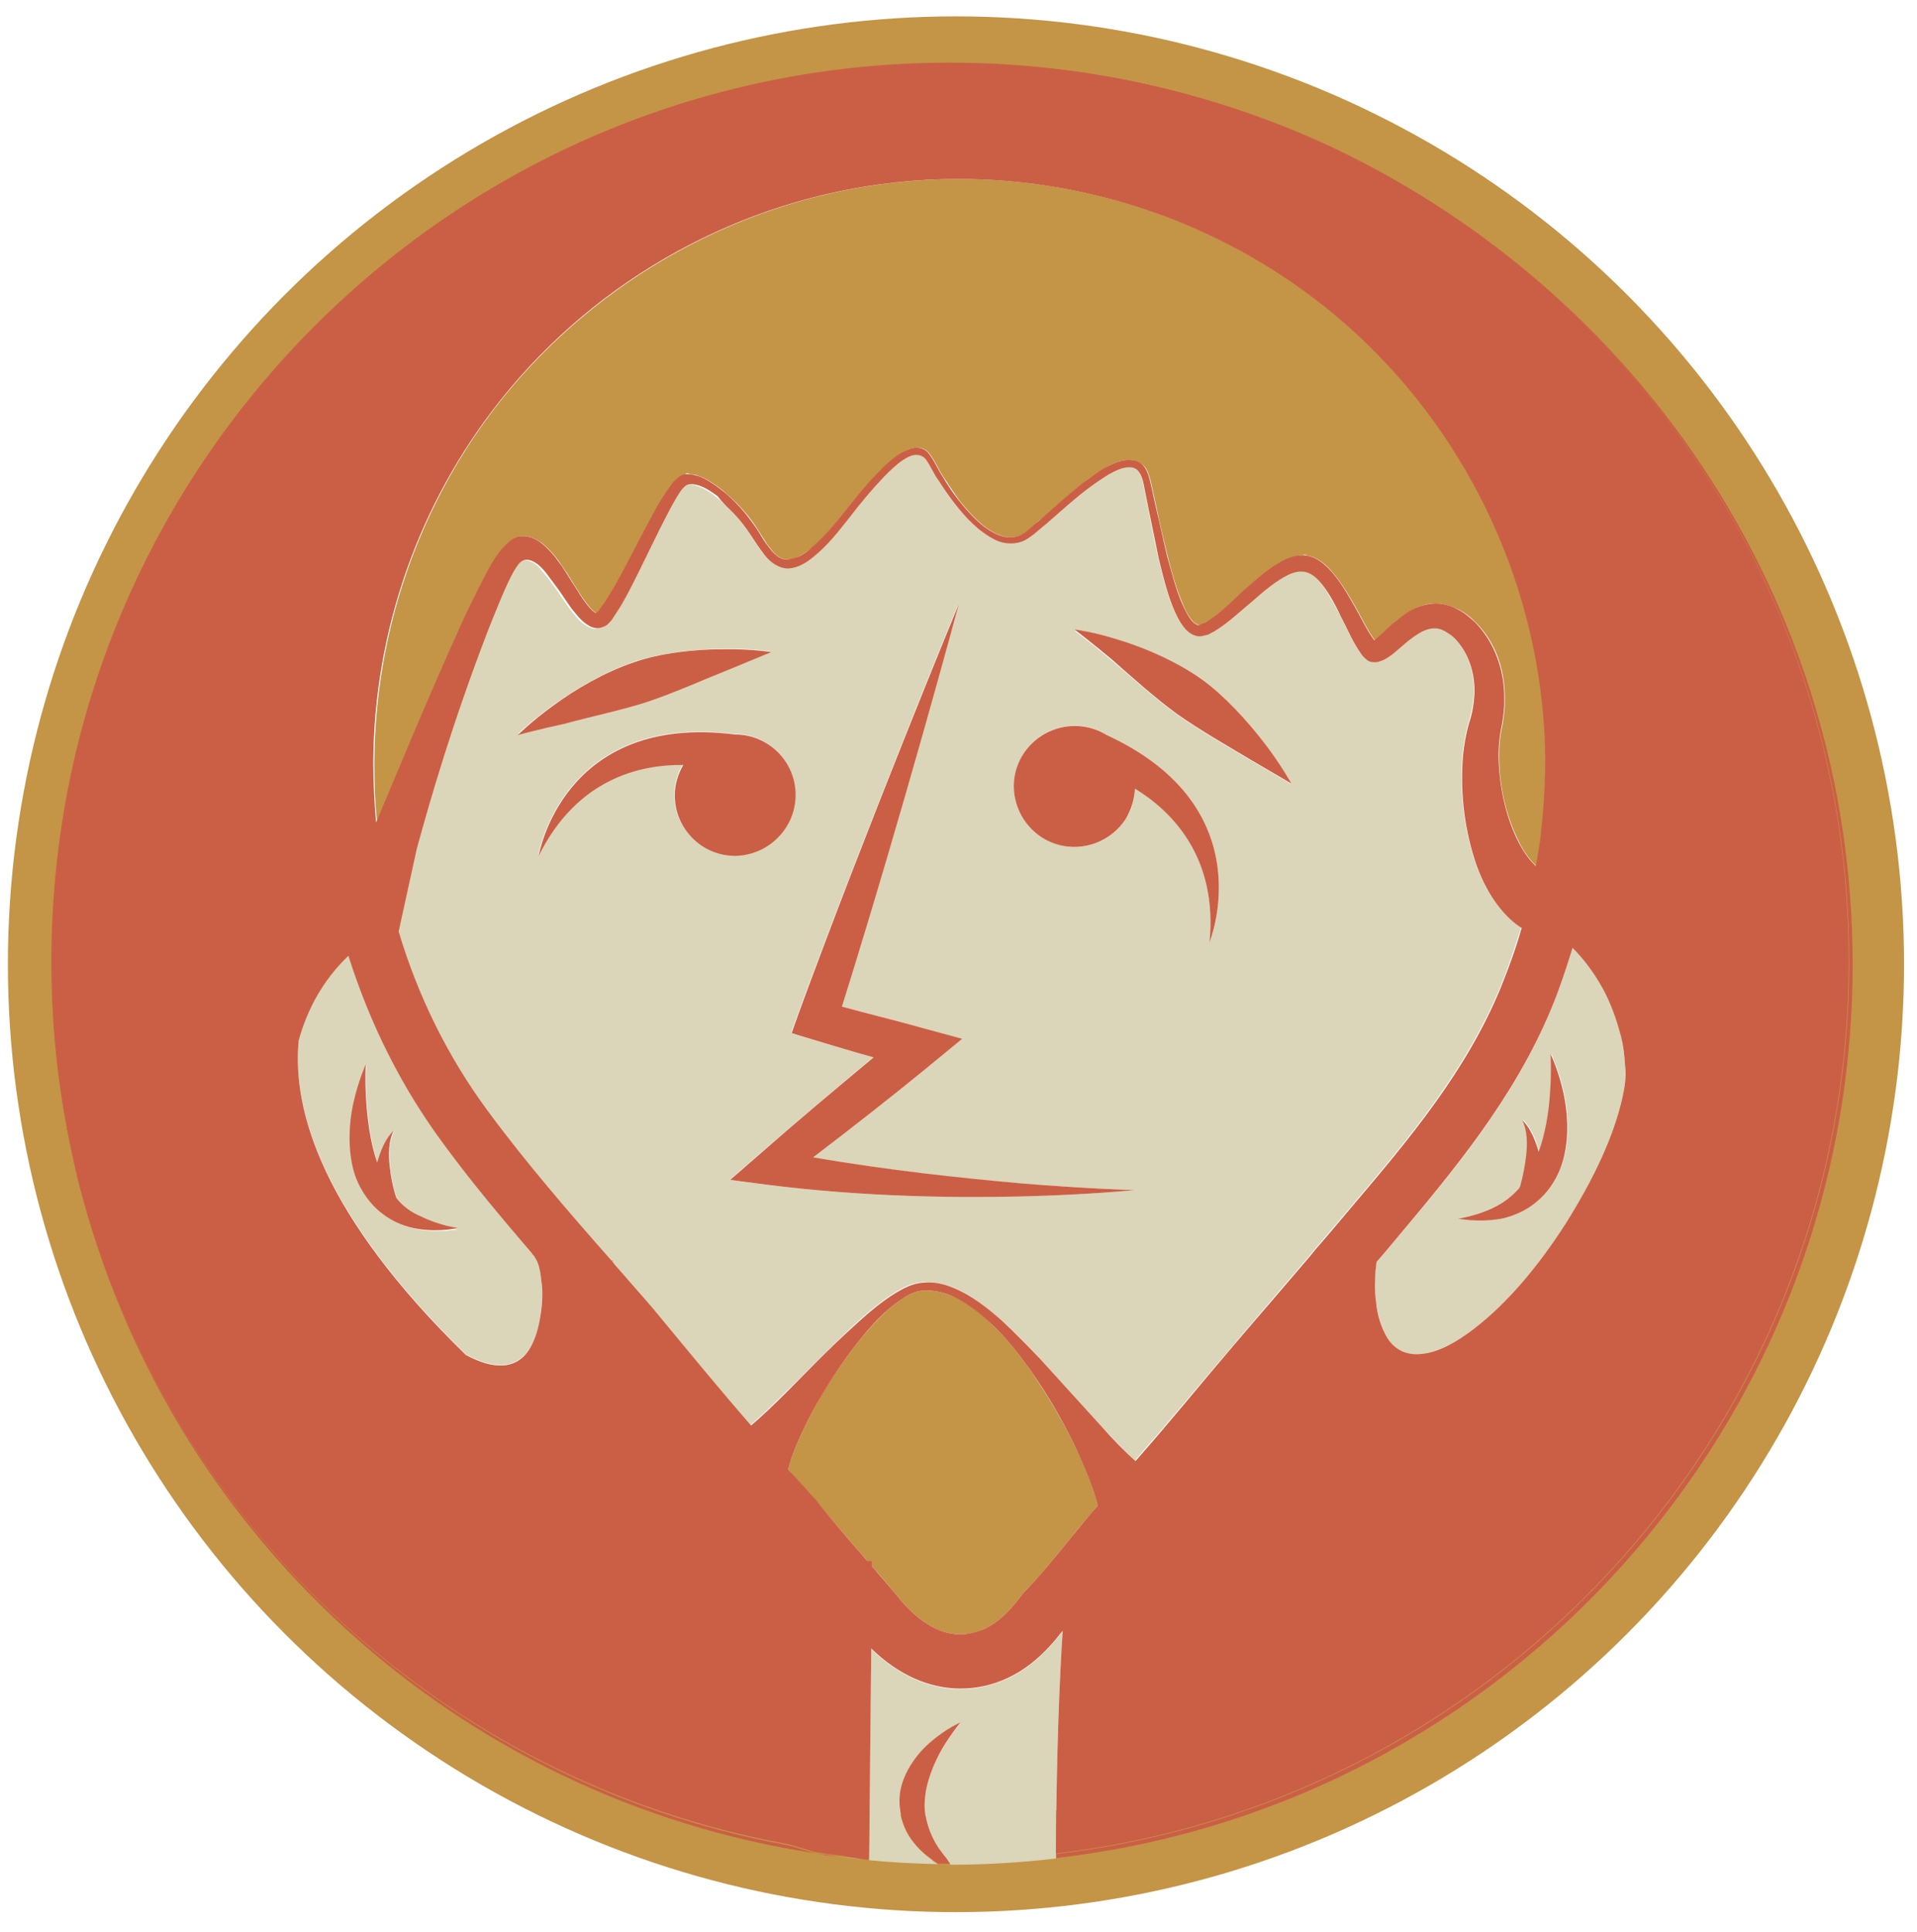 <?xml version="1.0" encoding="utf-8"?>
<!-- Generator: Adobe Illustrator 23.0.6, SVG Export Plug-In . SVG Version: 6.00 Build 0)  -->
<svg version="1.1" id="Layer_1" xmlns="http://www.w3.org/2000/svg" xmlns:xlink="http://www.w3.org/1999/xlink" x="0px" y="0px"
	 viewBox="0 0 339.5 342.2" style="enable-background:new 0 0 339.5 342.2;" xml:space="preserve">
<style type="text/css">
	.st0{fill:none;stroke:#C49447;stroke-width:17;stroke-miterlimit:10;}
	.st1{fill:#CB5F45;}
	.st2{fill:#DBD5B9;}
	.st3{fill:#C49447;}
</style>
<circle class="st0" cx="169.3" cy="170.8" r="159.4"/>
<g>
	<path class="st1" d="M13.5,207.5c-0.1-0.3-0.2-0.6-0.2-0.9C13.3,206.9,13.4,207.2,13.5,207.5z"/>
	<path class="st1" d="M327.5,170.3c0,81.6-61.4,148.8-140.4,158.1c0,0.2,0,0.5,0,0.7c79.4-9.1,141-76.5,141-158.3
		c0-64.7-38.6-120.4-94-145.4C289.2,50.4,327.5,105.9,327.5,170.3z"/>
	<path class="st1" d="M14,209.6c15.5,61.7,66.8,109.1,130.6,118.7c-1.8-0.4-3.5-1.1-5.3-1.5C78.2,315.6,29.2,269.3,14,209.6z"/>
	<path class="st2" d="M212.4,110.7c-0.3-0.1-0.7-0.2-1-0.4C211.8,110.6,212.1,110.7,212.4,110.7z"/>
	<path class="st2" d="M143.4,97.5c0.1-0.1,0.2-0.2,0.3-0.3c-1.1,0.9-2,1.4-2.7,1.7C141.8,98.6,142.6,98,143.4,97.5z"/>
	<path class="st2" d="M230.5,98.4c0.3,0,0.6,0,0.9,0C231.3,98.2,230.9,98.2,230.5,98.4z"/>
	<path class="st2" d="M121.3,84.1c0.3-0.1,0.6-0.1,0.9,0C121.7,83.8,121.4,83.8,121.3,84.1z"/>
	<path class="st2" d="M183.3,93c-0.9,0.7-1.7,1.3-2.3,1.8C181.8,94.3,182.6,93.7,183.3,93z"/>
	<path class="st2" d="M136.4,97.1c-0.1-0.2-0.3-0.5-0.6-0.8C136,96.6,136.2,96.9,136.4,97.1z"/>
	<path class="st2" d="M139.7,99.2c-0.4-0.1-0.7-0.1-1-0.1C139,99.1,139.3,99.2,139.7,99.2z"/>
	<path class="st2" d="M150.9,235c2.3-2.1,4.6-4.2,7.5-6c1.4-0.9,3.1-1.8,5-1.9c1.9-0.1,3.7,0.3,5.3,0.9c3.4,1.4,6.1,3.6,8.6,5.8
		c2.5,2.2,4.7,4.5,6.8,6.8l10.9,12c2.3,2.5,4.3,4.5,6,6.1c2-2.4,4.1-4.7,6.1-7.1l2.7-3.2c5-5.9,10.1-11.9,15.1-17.8
		c2.4-2.8,4.7-5.5,7.1-8.3l0.8-1c2.1-2.5,4.2-4.9,6.3-7.4c10.5-12.4,20.4-24.2,26.6-39.1c1.4-3.5,2.6-7,3.7-10.6
		c-0.1-0.1-0.2-0.1-0.3-0.1c-3.3-2.2-6.2-6.4-7.9-11.5c-1.7-5.2-2.8-11.5-2.2-18.9c0.2-1.9,0.5-3.8,1.1-5.8c0.5-1.6,0.8-3.2,0.9-4.8
		c0.2-3.3-0.7-6.9-3-9.6c-0.6-0.6-1.2-1.2-1.9-1.6c-0.6-0.4-1.3-0.7-2.1-0.7c-0.8,0-1.5,0.2-2.3,0.6c-0.8,0.4-1.7,1-2.5,1.7
		l-2.7,2.3c-0.6,0.4-1,0.8-2.1,1.2l-0.3,0.1c-0.3,0.1-0.6,0.1-0.9,0.1c-0.5-0.1-0.9-0.3-1.2-0.4c-0.5-0.4-0.8-0.7-1-1
		c-1.7-2.4-2.5-4.6-3.7-6.8c-1.1-2.2-2.4-4.5-3.7-6.1c-0.7-0.8-1.5-1.5-2.6-1.7c-1-0.2-2.1,0.2-3.1,0.6c-2,1-4.2,2.8-6.2,4.6
		c-2.1,1.8-4.1,3.8-6.7,5.3c-0.3,0.2-0.7,0.4-1.1,0.6c-0.5,0.2-0.6,0.3-1.3,0.3c-1.2,0.1-2.1-0.6-2.7-1.2c-1.2-1.3-1.7-2.7-2.3-4
		c-1.1-2.8-1.8-5.7-2.5-8.6c-0.7-2.9-1.2-5.8-1.8-8.8l-0.9-4.5c-0.3-1.4-0.9-2.7-2.1-2.8c-1.2-0.1-2.7,0.5-4,1.2
		c-1.3,0.8-2.6,1.6-3.8,2.6c-2.5,1.9-4.8,4-7.2,6.1c-1.3,1-2.3,2.2-3.9,3c-1.6,0.8-3.6,0.7-5.1,0c-3.1-1.4-5.4-4-7.4-6.6
		c-1-1.3-1.9-2.7-2.8-4c-0.9-1.2-1.4-2.7-2.3-3.8c-0.5-0.6-1.3-0.8-2-0.7c-0.7,0.1-1.4,0.5-2,0.9c-1.2,0.8-2.3,1.8-3.3,2.9
		c-2.2,2.2-4.2,4.7-6.1,7.2c-1.9,2.5-3.8,4.9-6.4,7c-1.3,1.1-2.8,2-4.5,2.1c-1.7,0.1-3.2-1.1-4.2-2.4c-1.1-1.3-1.9-2.7-2.7-3.9
		c-0.8-1.2-1.8-2.3-2.7-3.4c-1-1-2.1-2.1-3.1-2.9c-1-0.8-2.1-1.5-3.3-1.9c-0.6-0.2-1.2-0.3-1.8-0.2c-0.6,0.1-1.1,0.6-1.4,1.1
		c-0.7,1-1.3,2-1.9,3.2c-2.6,4.9-4.9,10-7.4,14.8c-0.6,1.2-1.3,2.4-2.1,3.6l-0.6,0.9c-0.3,0.3-0.5,0.6-0.7,0.9
		c-0.3,0.4-0.8,0.8-1.5,0.9c-0.7,0.2-1.4,0-1.8-0.2c-1.8-0.9-2.4-2.1-3.3-3.1c-0.8-1.1-1.5-2.1-2.2-3.2l-1.1-1.5l-0.9-1.2
		c-0.6-0.7-1.1-1.4-1.8-2c-0.6-0.5-1.5-1-2.4-0.8c-0.9,0.2-1.3,1.1-1.8,1.8c-1.4,2.4-3.4,7.2-4.8,11c-6,15.9-9.9,29.2-12.5,38.4
		l-3.2,14.6c3.4,11.4,8.8,22.2,15.8,31.8c6.7,9.1,14.4,17.9,21.9,26.5l0.3,0c-0.1,0-0.1,0.1-0.2,0.1c0.3,0.4,0.6,0.7,0.9,1.1
		c2.1,2.4,4.2,4.7,6.2,7.1c6.5,8,12.2,14.8,17.5,20.9c1.9-1.6,4-3.6,6.4-6C142.7,243.2,146.5,239.2,150.9,235z M198.3,113.5
		c4.6,1.4,10.3,3.9,14.6,7c3.9,2.8,8,7.3,11,11.2c3,3.9,4.8,7.2,4.8,7.2l-7-4.1c-4-2.4-9.1-5.3-13.2-8.2c-3.6-2.6-8-6.5-11.6-9.6
		c-3.7-3.1-6.6-5.3-6.6-5.3C190.2,111.6,193.7,112,198.3,113.5z M181.2,133.6c3.1-5,9.8-6.6,14.8-3.4c28,12.9,18.2,36.7,18.2,36.7
		c1.5-15.2-6.7-23.3-13.2-27.2c-0.1,1.8-0.5,3.7-1.6,5.3c-3.1,5-9.8,6.5-14.8,3.4C179.6,145.2,178,138.6,181.2,133.6z M98.1,124.8
		c3.9-2.8,9.2-5.9,14.2-7.6c4.5-1.5,10.6-2.2,15.6-2.3c5-0.1,8.7,0.5,8.7,0.5l-7.5,3.1c-4.3,1.8-9.6,4.1-14.4,5.7
		c-4.3,1.4-10,2.6-14.7,3.8c-4.7,1.1-8.3,2-8.3,2C91.7,130,94.2,127.6,98.1,124.8z M119.4,140.8c0-2,0.6-3.8,1.5-5.4
		c-7.6-0.1-18.8,2.4-25.6,16.1c0,0,4.3-25.4,34.8-21.5c5.9,0,10.7,4.8,10.7,10.7c0,5.9-4.8,10.7-10.7,10.7
		C124.2,151.5,119.4,146.7,119.4,140.8z M136.1,209.9l-6.9-0.9l5.4-4.7c6.6-5.7,13.4-11.5,20-17c-3.5-1-7.1-2.1-10.9-3.2l-3.6-1.1
		l1.2-3.4c12.4-33.7,28.4-72.6,28.4-72.6s-9.6,36.1-20.7,71.3c4.9,1.2,9.7,2.5,14.3,3.8l7,1.9l-5.6,4.6l-0.6,0.5
		c-6.1,5-13.1,10.4-20.2,15.9c13.3,2.3,26.4,3.8,36.7,4.6c12,1,20.2,1.2,20.2,1.2C200.9,210.8,169.8,214.1,136.1,209.9z"/>
	<path class="st2" d="M243.8,223.5c-0.1,0.5-0.2,1-0.2,1.6c-0.2,1.5-0.2,3.4,0.1,5.5c0.3,2.1,0.8,4.4,2,6.4c1.2,2,3.2,3.3,6.2,2.8
		c3-0.4,6.2-2.2,9.1-4.4c6-4.6,11.5-11.2,16.3-18.7c4.7-7.5,8.5-15.2,10.1-22.6c0.4-1.9,0.5-3.5,0.4-5.3c-0.1-1.8-0.4-3.5-0.7-5.1
		c-0.7-3.2-1.9-6.1-3.2-8.5c-1.7-3.1-3.6-5.5-5.4-7.3c-1.1,3.6-2.3,7.1-3.7,10.6c-6.7,16.3-17.6,29.2-28.1,41.6
		C245.7,221.3,244.8,222.4,243.8,223.5z M264.6,213.8c1.7-0.8,3.3-2,4.6-3.5c0.1-0.1,0.1-0.1,0.1-0.2c0.5-1.8,0.9-3.8,1.1-5.7
		c0.2-2,0.2-4.1-0.7-6.1c1.5,1.4,2.3,3.5,2.9,5.6c1-3,1.8-6.9,2-10.3c0.3-3.9,0.1-7,0.1-7s1.3,2.6,2.2,6.5c0.9,3.9,1.3,9.3-0.5,13.9
		c-0.8,2-2.2,4.2-4.2,5.8c-2,1.6-4.3,2.6-6.4,3c-4.2,0.8-7.3-0.1-7.3,0C258.4,215.8,261.3,215.4,264.6,213.8z"/>
	<path class="st2" d="M188.2,289c-0.1,0.1-0.1,0.1-0.2,0.2c-3.1,4-6.2,6.6-9.7,8.2c-2.7,1.2-5.5,1.8-8.2,1.8
		c-5.6,0-11.1-2.5-15.8-7.1l-0.3,29.6l-0.1,7.2l0,0.6c4,0.4,8.1,0.6,12.2,0.7c-0.3-0.2-0.7-0.4-1-0.7c0,0-0.1,0-0.1-0.1
		c-1.4-1-2.9-2.4-4.1-4.3c-1.1-1.9-1.8-4.2-1.6-6.4c0.1-4,3-8,5.7-10.2c2.7-2.3,5.1-3.3,5.1-3.3c0,0-1.6,1.8-3.2,4.6
		c-1.7,2.7-3.1,6.3-3.1,9.2c-0.3,2.5,0.7,6,2.6,8.7c0.5,0.7,0.9,1.3,1.4,1.9c0.2,0.2,0.4,0.5,0.5,0.7c0.1,0,0.2,0,0.3,0
		c6.2,0,12.4-0.4,18.4-1.1c0-0.2,0-0.5,0-0.7C187.1,309.7,187.7,296.5,188.2,289z"/>
	<path class="st2" d="M152.7,329.3l-4.4-0.5C149.8,329,151.2,329.2,152.7,329.3z"/>
	<path class="st2" d="M94.7,222.6c-0.1-0.1-0.2-0.2-0.2-0.3c-0.2-0.2-0.4-0.3-0.5-0.3l0.3,0c-5.4-6.3-10.8-12.7-15.7-19.4
		c-7.5-10.1-13.1-21.5-16.9-33.4c-2,1.9-4.1,4.4-6,7.9c-1.1,2.1-2.1,4.5-2.8,7.1c-1.2,12.6,4.4,31,29.6,55.7
		c1.7,0.9,3.5,1.6,5.1,1.8c3,0.4,5-0.9,6.2-2.9c1.2-2,1.8-4.3,2-6.4c0.3-2.1,0.2-4,0.1-5.5C95.7,224.8,95.2,223.4,94.7,222.6z
		 M74.2,217.8c-2-0.3-4.4-1.2-6.5-2.8c-2.1-1.6-3.6-3.9-4.5-6.1c-1.7-4.1-1.4-9.5-0.5-13.5c0.9-4.1,2.2-6.8,2.2-6.8
		c-0.1-0.1-0.5,10.3,2,17.4c0.6-2,1.4-4.2,2.9-5.6c-0.9,1.9-0.9,4-0.7,6.1c0.2,2,0.6,4,1.2,5.8c1.2,1.4,2.7,2.6,4.4,3.5
		c3.4,1.7,6.6,2,6.6,2.1C81.1,217.6,78.3,218.5,74.2,217.8z"/>
	<path class="st3" d="M81.9,110.3c0.9-2,1.9-4,2.9-6l1.7-3.3c0.7-1.3,1.5-2.6,2.4-3.7c0.9-1,1.8-2.1,3.3-2.3
		c1.5-0.2,2.8,0.5,3.9,1.3c1.1,0.9,2.1,2,3,3.3c0.4,0.6,0.9,1.3,1.3,1.9l1,1.6c0.7,1.1,1.3,2.1,2,3.1c0.7,1,1.5,2,2.1,2.3l0.1,0.1
		c0,0,0,0,0.1-0.1c0.3-0.3,0.4-0.5,0.6-0.6l0.5-0.7c0.7-1,1.4-2.1,2.1-3.3c2.6-4.6,5-9.6,7.8-14.6c0.8-1.3,1.6-2.8,2.7-4
		c0.5-0.6,1.1-1.1,2-1.3c0.1-0.3,0.4-0.2,0.9,0c0.5,0,1,0.1,1.4,0.3c1.5,0.5,2.9,1.5,4.2,2.5c1.2,1,2.3,2,3.3,3.1
		c1,1.1,2,2.3,2.8,3.6c0.7,1,1.2,1.9,1.8,2.8c0.3,0.4,0.5,0.7,0.6,0.8c0.6,0.8,1.3,1.6,2.3,1.9c0.3,0.1,0.7,0.1,1,0.1
		c0.4,0,0.9-0.1,1.3-0.3c0.7-0.3,1.6-0.8,2.7-1.7c4.3-3.7,7.6-9.3,12.1-13.6c1.2-1.2,2.5-2.4,3.9-3.3c0.7-0.4,1.5-0.8,2.4-0.9
		c0.9-0.1,1.7,0.2,2.3,0.8c1.1,1.3,1.7,2.9,2.7,4.4c0.9,1.4,1.8,2.7,2.7,4c2,2.5,4.2,5,7,6.2c1.4,0.6,2.9,0.7,4.2,0
		c0.7-0.5,1.5-1.1,2.3-1.8c0.4-0.4,0.8-0.8,1.3-1.1c2.4-2.1,4.7-4.2,7.2-6.2c1.3-1,2.5-1.9,3.9-2.7c1.4-0.8,2.9-1.6,4.8-1.4
		c0.9,0.1,1.9,0.7,2.4,1.4c0.5,0.8,0.7,1.6,0.9,2.4l1,4.5c0.6,3,1.3,5.9,2,8.7c0.7,2.9,1.5,5.7,2.6,8.3c0.5,1.3,1.2,2.6,2,3.4
		c0,0,0.1,0.1,0.1,0.1c0.3,0.2,0.7,0.4,1,0.4c0.1,0,0.6-0.1,0.7-0.3c0.2-0.1,0.5-0.3,0.8-0.4c2.2-1.4,4.2-3.4,6.2-5.3
		c2.1-1.9,4-3.7,6.7-5.2c1.1-0.6,2.4-1,3.6-1.1c0.4-0.2,0.8-0.2,0.9,0c1.6,0.2,2.9,1.2,4,2.3c2.1,2.3,3.3,4.5,4.6,6.7
		c1.2,2.1,2.3,4.5,3.5,6c0.2-0.1,0.4-0.3,0.6-0.5l2.6-2.4c0.9-0.8,1.9-1.6,3.1-2.3c1.2-0.7,2.7-1.3,4.2-1.3c1.5-0.1,2.9,0.4,4.2,1
		c1.2,0.6,2.1,1.3,3,2.2c0.1,0.1,0.1,0.1,0.2,0.2c3.6,3.6,5,8.4,5.1,12.8c0,0.6,0,1.3,0,1.9c-0.1,1.5-0.3,3-0.6,4.3
		c-0.3,1.5-0.4,3.1-0.4,4.7c0,6.2,1.7,11.6,3.6,15.3c0.9,1.8,2,3.2,3,4.1c0.4-2.2,0.7-4.5,1-6.8c0.7-6.6,0.8-13.2,0.3-19.8
		c-2.3-27.4-15.7-53.3-36.9-71c-18.6-15.5-42.3-24.1-66.7-24.1c-3.7,0-7.3,0.2-11,0.6c-27.3,2.9-52.8,17-70,38.5
		c-14.6,18.3-22.4,41.1-22.5,64.3c0,3.5,0.1,7.1,0.5,10.6C70.4,137,75.3,124.9,81.9,110.3z"/>
	<path class="st3" d="M153,275.8c0.2,0.2,0.4,0.4,0.6,0.7h0.8l0,0.9c1.7,1.9,3.4,3.9,5,5.9c1.9,2.3,5.8,6.2,10.7,6.2
		c1.4,0,2.8-0.3,4.3-1c2.1-1,4.2-2.8,6.4-5.8l0.4-0.5c3-3.1,5.8-6.5,8.6-10c1.5-1.9,3.1-3.7,4.6-5.5c-0.6-2.6-1.9-6.3-4.1-10.7
		c-2-4.1-4.7-8.8-8.1-13.7c-1.7-2.4-3.7-4.9-6-7.2c-2.3-2.3-4.9-4.5-8-5.7c-1.5-0.6-3.2-0.9-4.7-0.8c-1.6,0.1-2.9,0.9-4.2,1.8
		c-2.6,1.8-4.7,4.2-6.6,6.4c-3.8,4.6-6.7,9.2-8.8,13.2c-2.2,4.2-3.7,7.7-4.3,10.3c1.7,2,3.4,3.9,5.1,5.7l0.2,0.3
		C147.5,269.5,150.3,272.7,153,275.8z"/>
	<path class="st1" d="M148.3,328.8c-1.2-0.2-2.5-0.3-3.7-0.5c0.5,0.1,1,0.2,1.5,0.3c0,0,0,0,0,0L148.3,328.8z"/>
	<path class="st1" d="M168.6,11.3c23.3,0,45.5,5,65.4,14c-20.1-9.1-42.3-14.2-65.8-14.2C80.4,11.1,9.1,82.4,9.1,170.3
		c0,12.5,1.4,24.6,4.2,36.2c-2.6-11.5-4-23.5-4-35.8C9.2,82.7,80.6,11.3,168.6,11.3z"/>
	<path class="st1" d="M153.9,329.5L153.9,329.5c-0.4-0.1-0.8-0.1-1.2-0.1L153.9,329.5z"/>
	<path class="st1" d="M14,209.6c-0.2-0.7-0.3-1.4-0.5-2.1C13.7,208.2,13.8,208.9,14,209.6z"/>
	<path class="st1" d="M152.7,329.3c0.4,0,0.8,0.1,1.2,0.1l0-0.6l0.1-7.2l0.3-29.6c4.7,4.6,10.2,7.1,15.8,7.1c2.8,0,5.6-0.6,8.2-1.8
		c3.5-1.6,6.6-4.2,9.7-8.2c0.1-0.1,0.1-0.1,0.2-0.2c-0.5,7.5-1.1,20.8-1.2,39.4c79.1-9.3,140.4-76.5,140.4-158.1
		c0-64.4-38.3-119.9-93.4-145c-20-9-42.1-14-65.4-14c-88,0-159.4,71.4-159.4,159.4c0,12.3,1.4,24.3,4,35.8c0.1,0.3,0.1,0.6,0.2,0.9
		c0.2,0.7,0.3,1.4,0.5,2.1c15.2,59.7,64.1,106,125.4,117.2c1.8,0.4,3.5,1.1,5.3,1.5c1.2,0.2,2.5,0.4,3.7,0.5L152.7,329.3z
		 M278.5,167.9c1.8,1.8,3.7,4.2,5.4,7.3c1.3,2.4,2.4,5.3,3.2,8.5c0.4,1.6,0.6,3.3,0.7,5.1c0.2,1.8,0,3.4-0.4,5.3
		c-1.6,7.4-5.4,15.1-10.1,22.6c-4.8,7.5-10.3,14.1-16.3,18.7c-3,2.3-6.2,4.1-9.1,4.4c-3,0.4-5-0.9-6.2-2.8c-1.2-2-1.8-4.3-2-6.4
		c-0.3-2.1-0.2-4-0.1-5.5c0.1-0.6,0.1-1.1,0.2-1.6c1-1.1,1.9-2.2,2.9-3.4c10.5-12.5,21.4-25.4,28.1-41.6
		C276.2,175.1,277.4,171.5,278.5,167.9z M88.7,70.8c17.2-21.6,42.7-35.6,70-38.5c3.6-0.4,7.3-0.6,11-0.6c24.4,0,48.1,8.6,66.7,24.1
		c21.2,17.7,34.6,43.6,36.9,71c0.6,6.6,0.4,13.2-0.3,19.8c-0.2,2.3-0.6,4.5-1,6.8c-1-0.9-2-2.2-3-4.1c-1.9-3.6-3.5-9.1-3.6-15.3
		c0-1.5,0.1-3.1,0.4-4.7c0.3-1.4,0.5-2.8,0.6-4.3c0-0.6,0-1.3,0-1.9c-0.1-4.4-1.6-9.2-5.1-12.8c-0.1-0.1-0.1-0.1-0.2-0.2
		c-0.9-0.8-1.8-1.6-3-2.2c-1.3-0.7-2.8-1.1-4.2-1c-1.5,0.1-3,0.6-4.2,1.3c-1.2,0.7-2.1,1.5-3.1,2.3l-2.6,2.4
		c-0.2,0.2-0.4,0.3-0.6,0.5c-1.2-1.5-2.3-3.9-3.5-6c-1.3-2.2-2.5-4.5-4.6-6.7c-1.1-1.1-2.4-2.1-4-2.3c-0.3,0-0.6-0.1-0.9,0
		c-1.3,0-2.5,0.5-3.6,1.1c-2.7,1.5-4.6,3.4-6.7,5.2c-2,1.9-4,3.9-6.2,5.3c-0.3,0.2-0.6,0.3-0.8,0.4c-0.2,0.1-0.7,0.3-0.7,0.3
		c-0.3,0.1-0.6-0.1-1-0.4c0,0-0.1-0.1-0.1-0.1c-0.8-0.8-1.4-2.1-2-3.4c-1.1-2.6-1.8-5.4-2.6-8.3c-0.7-2.9-1.3-5.8-2-8.7l-1-4.5
		c-0.2-0.8-0.4-1.6-0.9-2.4c-0.5-0.8-1.4-1.4-2.4-1.4c-1.9-0.2-3.4,0.7-4.8,1.4c-1.4,0.8-2.6,1.8-3.9,2.7c-2.5,2-4.8,4.1-7.2,6.2
		c-0.4,0.4-0.8,0.7-1.3,1.1c-0.8,0.7-1.6,1.4-2.3,1.8c-1.3,0.7-2.8,0.6-4.2,0c-2.8-1.2-5-3.7-7-6.2c-1-1.3-1.9-2.6-2.7-4
		c-1-1.5-1.6-3.1-2.7-4.4c-0.6-0.6-1.5-0.9-2.3-0.8c-0.8,0.1-1.6,0.5-2.4,0.9c-1.4,0.9-2.8,2.1-3.9,3.3c-4.5,4.4-7.7,9.9-12.1,13.6
		c-0.1,0.1-0.2,0.2-0.3,0.3c-0.7,0.6-1.5,1.1-2.4,1.4c-0.4,0.1-0.8,0.2-1.3,0.3c-0.4,0-0.7,0-1-0.1c-0.9-0.3-1.7-1.1-2.3-1.9
		c-0.2-0.3-0.4-0.5-0.6-0.8c-0.6-0.8-1.1-1.8-1.8-2.8c-0.9-1.3-1.8-2.5-2.8-3.6c-1-1.1-2.1-2.2-3.3-3.1c-1.3-1-2.7-2-4.2-2.5
		c-0.5-0.1-1-0.3-1.4-0.3c-0.3,0-0.6,0-0.9,0c-0.8,0.1-1.4,0.7-2,1.3c-1,1.2-1.9,2.7-2.7,4c-2.8,5-5.2,10-7.8,14.6
		c-0.7,1.1-1.3,2.3-2.1,3.3l-0.5,0.7c-0.2,0.2-0.3,0.4-0.6,0.6c0,0-0.1,0-0.1,0.1l-0.1-0.1c-0.6-0.3-1.4-1.3-2.1-2.3
		c-0.7-1-1.3-2.1-2-3.1l-1-1.6c-0.4-0.6-0.8-1.3-1.3-1.9c-0.9-1.3-1.9-2.4-3-3.3c-1.1-0.9-2.5-1.5-3.9-1.3c-1.5,0.2-2.3,1.3-3.3,2.3
		c-0.9,1.1-1.7,2.4-2.4,3.7l-1.7,3.3c-1,2-2,4-2.9,6c-6.6,14.6-11.5,26.7-15.2,35.4c-0.3-3.5-0.5-7.1-0.5-10.6
		C66.2,111.9,74.1,89.1,88.7,70.8z M95.8,232.5c-0.3,2.1-0.8,4.4-2,6.4c-1.2,2-3.2,3.3-6.2,2.9c-1.7-0.2-3.4-0.9-5.1-1.8
		c-25.3-24.7-30.8-43.2-29.6-55.7c0.7-2.6,1.7-5,2.8-7.1c1.9-3.5,4-6,6-7.9c3.8,12,9.4,23.3,16.9,33.4c4.9,6.7,10.3,13.1,15.7,19.4
		l-0.3,0c0.2,0,0.4,0.1,0.5,0.3c0.1,0.1,0.2,0.2,0.2,0.3c0.6,0.8,1,2.2,1.2,4.4C96.1,228.5,96.1,230.4,95.8,232.5z M139.4,246.5
		c-2.4,2.4-4.6,4.5-6.4,6c-5.3-6.1-10.9-12.9-17.5-20.9c-2.1-2.4-4.1-4.7-6.2-7.1c-0.3-0.3-0.6-0.7-0.9-1.1c0.1,0,0.1-0.1,0.2-0.1
		l-0.3,0c-7.5-8.5-15.2-17.4-21.9-26.5c-7.1-9.6-12.4-20.4-15.8-31.8l3.2-14.6c2.5-9.2,6.4-22.5,12.5-38.4c1.5-3.8,3.4-8.6,4.8-11
		c0.5-0.7,0.9-1.6,1.8-1.8c0.9-0.2,1.7,0.3,2.4,0.8c0.7,0.6,1.3,1.3,1.8,2l0.9,1.2l1.1,1.5c0.7,1,1.4,2.1,2.2,3.2
		c0.9,1,1.6,2.2,3.3,3.1c0.5,0.2,1.1,0.4,1.8,0.2c0.7-0.2,1.2-0.5,1.5-0.9c0.2-0.2,0.5-0.5,0.7-0.9l0.6-0.9c0.8-1.2,1.4-2.3,2.1-3.6
		c2.5-4.8,4.8-9.9,7.4-14.8c0.6-1.1,1.2-2.2,1.9-3.2c0.4-0.5,0.8-1,1.4-1.1c0.6-0.1,1.2,0,1.8,0.2c1.2,0.4,2.2,1.1,3.3,1.9
		C127.9,89,129,90,130,91c1,1.1,1.9,2.2,2.7,3.4c0.8,1.2,1.6,2.5,2.7,3.9c1,1.3,2.5,2.4,4.2,2.4c1.7-0.1,3.2-1,4.5-2.1
		c2.6-2.1,4.4-4.5,6.4-7c1.9-2.5,3.9-4.9,6.1-7.2c1.1-1.1,2.1-2.1,3.3-2.9c0.6-0.4,1.3-0.8,2-0.9c0.7-0.1,1.5,0.1,2,0.7
		c0.9,1.2,1.4,2.6,2.3,3.8c0.9,1.4,1.8,2.7,2.8,4c2,2.6,4.3,5.1,7.4,6.6c1.5,0.7,3.5,0.8,5.1,0c1.6-0.9,2.6-2,3.9-3
		c2.4-2.1,4.7-4.2,7.2-6.1c1.2-0.9,2.5-1.8,3.8-2.6c1.3-0.7,2.7-1.4,4-1.2c1.2,0.1,1.8,1.4,2.1,2.8l0.9,4.5c0.6,3,1.2,5.9,1.8,8.8
		c0.7,2.9,1.4,5.8,2.5,8.6c0.6,1.4,1.2,2.8,2.3,4c0.6,0.6,1.5,1.3,2.7,1.2c0.6-0.1,0.8-0.2,1.3-0.3c0.4-0.2,0.7-0.4,1.1-0.6
		c2.6-1.6,4.6-3.6,6.7-5.3c2-1.8,4.2-3.6,6.2-4.6c1-0.5,2-0.8,3.1-0.6c1,0.2,1.9,0.9,2.6,1.7c1.4,1.6,2.7,3.9,3.7,6.1
		c1.2,2.2,2,4.4,3.7,6.8c0.2,0.3,0.5,0.6,1,1c0.2,0.2,0.7,0.4,1.2,0.4c0.3,0,0.6,0,0.9-0.1l0.3-0.1c1.1-0.4,1.5-0.8,2.1-1.2l2.7-2.3
		c0.9-0.7,1.7-1.3,2.5-1.7c0.8-0.4,1.5-0.6,2.3-0.6c0.8,0,1.5,0.3,2.1,0.7c0.7,0.4,1.4,1,1.9,1.6c2.3,2.7,3.2,6.3,3,9.6
		c-0.1,1.7-0.4,3.3-0.9,4.8c-0.6,2-0.9,3.9-1.1,5.8c-0.6,7.4,0.5,13.7,2.2,18.9c1.7,5.1,4.6,9.3,7.9,11.5c0.1,0.1,0.2,0.1,0.3,0.1
		c-1,3.6-2.3,7.1-3.7,10.6c-6.1,14.8-16,26.6-26.6,39.1c-2.1,2.5-4.2,5-6.3,7.4l-0.8,1c-2.4,2.8-4.7,5.5-7.1,8.3
		c-5.1,5.9-10.1,11.8-15.1,17.8l-2.7,3.2c-2,2.4-4.1,4.8-6.1,7.1c-1.8-1.6-3.8-3.6-6-6.1l-10.9-12c-2.1-2.2-4.3-4.5-6.8-6.8
		c-2.5-2.2-5.2-4.4-8.6-5.8c-1.7-0.7-3.5-1.1-5.3-0.9c-1.9,0.1-3.5,1-5,1.9c-2.9,1.8-5.3,4-7.5,6
		C146.5,239.2,142.7,243.2,139.4,246.5z M139.6,260.3c0.6-2.6,2.1-6.1,4.3-10.3c2.2-4,5-8.6,8.8-13.2c1.9-2.3,4-4.6,6.6-6.4
		c1.3-0.9,2.6-1.7,4.2-1.8c1.5-0.1,3.2,0.2,4.7,0.8c3.1,1.3,5.7,3.5,8,5.7c2.3,2.3,4.2,4.7,6,7.2c3.5,4.9,6.1,9.6,8.1,13.7
		c2.1,4.4,3.5,8.1,4.1,10.7c-1.6,1.8-3.1,3.7-4.6,5.5c-2.9,3.6-5.6,6.9-8.6,10l-0.4,0.5c-2.2,3-4.3,4.8-6.4,5.8
		c-1.4,0.6-2.9,1-4.3,1c-4.9,0-8.8-3.9-10.7-6.2c-1.6-2-3.3-3.9-5-5.9l0-0.9h-0.8c-0.2-0.2-0.4-0.5-0.6-0.7
		c-2.7-3.1-5.5-6.3-8.1-9.6l-0.2-0.3C143,264.1,141.4,262.2,139.6,260.3z"/>
	<path class="st1" d="M200.9,210.8c0,0-8.1-0.2-20.2-1.2c-10.2-0.9-23.4-2.3-36.7-4.6c7.2-5.5,14.1-10.9,20.2-15.9l0.6-0.5l5.6-4.6
		l-7-1.9c-4.6-1.3-9.5-2.5-14.3-3.8c11-35.1,20.7-71.3,20.7-71.3s-16.1,39-28.4,72.6l-1.2,3.4l3.6,1.1c3.7,1.1,7.3,2.2,10.9,3.2
		c-6.6,5.5-13.4,11.2-20,17l-5.4,4.7l6.9,0.9C169.8,214.1,200.9,210.8,200.9,210.8z"/>
	<path class="st1" d="M114.7,124.3c4.8-1.6,10.1-4,14.4-5.7l7.5-3.1c0,0-3.7-0.6-8.7-0.5c-4.9,0-11.1,0.7-15.6,2.3
		c-5.1,1.7-10.4,4.8-14.2,7.6c-3.9,2.8-6.4,5.3-6.4,5.3c0,0,3.6-1,8.3-2C104.7,126.9,110.5,125.7,114.7,124.3z"/>
	<path class="st1" d="M140.9,140.8c0-5.9-4.8-10.7-10.7-10.7c-30.6-3.9-34.8,21.5-34.8,21.5c6.8-13.7,18-16.2,25.6-16.1
		c-0.9,1.6-1.5,3.4-1.5,5.4c0,5.9,4.8,10.7,10.7,10.7C136.1,151.5,140.9,146.7,140.9,140.8z"/>
	<path class="st1" d="M208.5,126.5c4.1,2.9,9.2,5.8,13.2,8.2l7,4.1c0,0-1.8-3.3-4.8-7.2c-3-3.9-7.1-8.4-11-11.2
		c-4.3-3.1-10-5.6-14.6-7c-4.6-1.5-8.1-1.9-8-1.9c0,0,3,2.3,6.6,5.3C200.5,120,204.9,123.9,208.5,126.5z"/>
	<path class="st1" d="M184.6,148.4c5,3.1,11.6,1.6,14.8-3.4c1-1.7,1.5-3.5,1.6-5.3c6.4,3.9,14.7,12,13.2,27.2
		c0,0,9.8-23.8-18.2-36.7c-5-3.1-11.6-1.6-14.8,3.4C178,138.6,179.6,145.2,184.6,148.4z"/>
	<path class="st1" d="M70.2,212.2c-0.6-1.8-1-3.8-1.2-5.8c-0.2-2-0.2-4.2,0.7-6.1c-1.5,1.4-2.3,3.6-2.9,5.6
		c-2.5-7.1-2.1-17.4-2-17.4c0,0-1.3,2.8-2.2,6.8c-0.9,4-1.1,9.4,0.5,13.5c0.9,2.2,2.4,4.5,4.5,6.1c2,1.6,4.4,2.5,6.5,2.8
		c4.1,0.6,6.9-0.2,6.9-0.2c0,0-3.2-0.4-6.6-2.1C72.9,214.8,71.3,213.6,70.2,212.2z"/>
	<path class="st1" d="M265.7,215.9c2.1-0.4,4.5-1.4,6.4-3c2-1.6,3.4-3.8,4.2-5.8c1.8-4.6,1.4-10,0.5-13.9c-0.9-3.9-2.2-6.5-2.2-6.5
		s0.2,3.1-0.1,7c-0.2,3.4-0.9,7.3-2,10.3c-0.6-2-1.4-4.1-2.9-5.6c0.9,1.9,0.9,4.1,0.7,6.1c-0.2,1.9-0.6,3.9-1.1,5.7
		c-0.1,0.1-0.1,0.1-0.1,0.2c-1.3,1.5-2.9,2.7-4.6,3.5c-3.3,1.6-6.3,1.9-6.2,2C258.4,215.8,261.4,216.6,265.7,215.9z"/>
	<path class="st1" d="M166.4,327.6c-1.9-2.7-2.9-6.2-2.6-8.7c0.1-2.9,1.5-6.5,3.1-9.2c1.6-2.7,3.2-4.6,3.2-4.6c0,0-2.4,1-5.1,3.3
		c-2.7,2.2-5.6,6.2-5.7,10.2c-0.1,2.2,0.5,4.6,1.6,6.4c1.1,1.9,2.7,3.3,4.1,4.3c0,0,0.1,0,0.1,0.1c0.3,0.2,0.7,0.5,1,0.7
		c0.7,0,1.5,0,2.2,0c-0.2-0.2-0.4-0.4-0.5-0.7C167.4,328.9,166.9,328.3,166.4,327.6z"/>
</g>
</svg>

